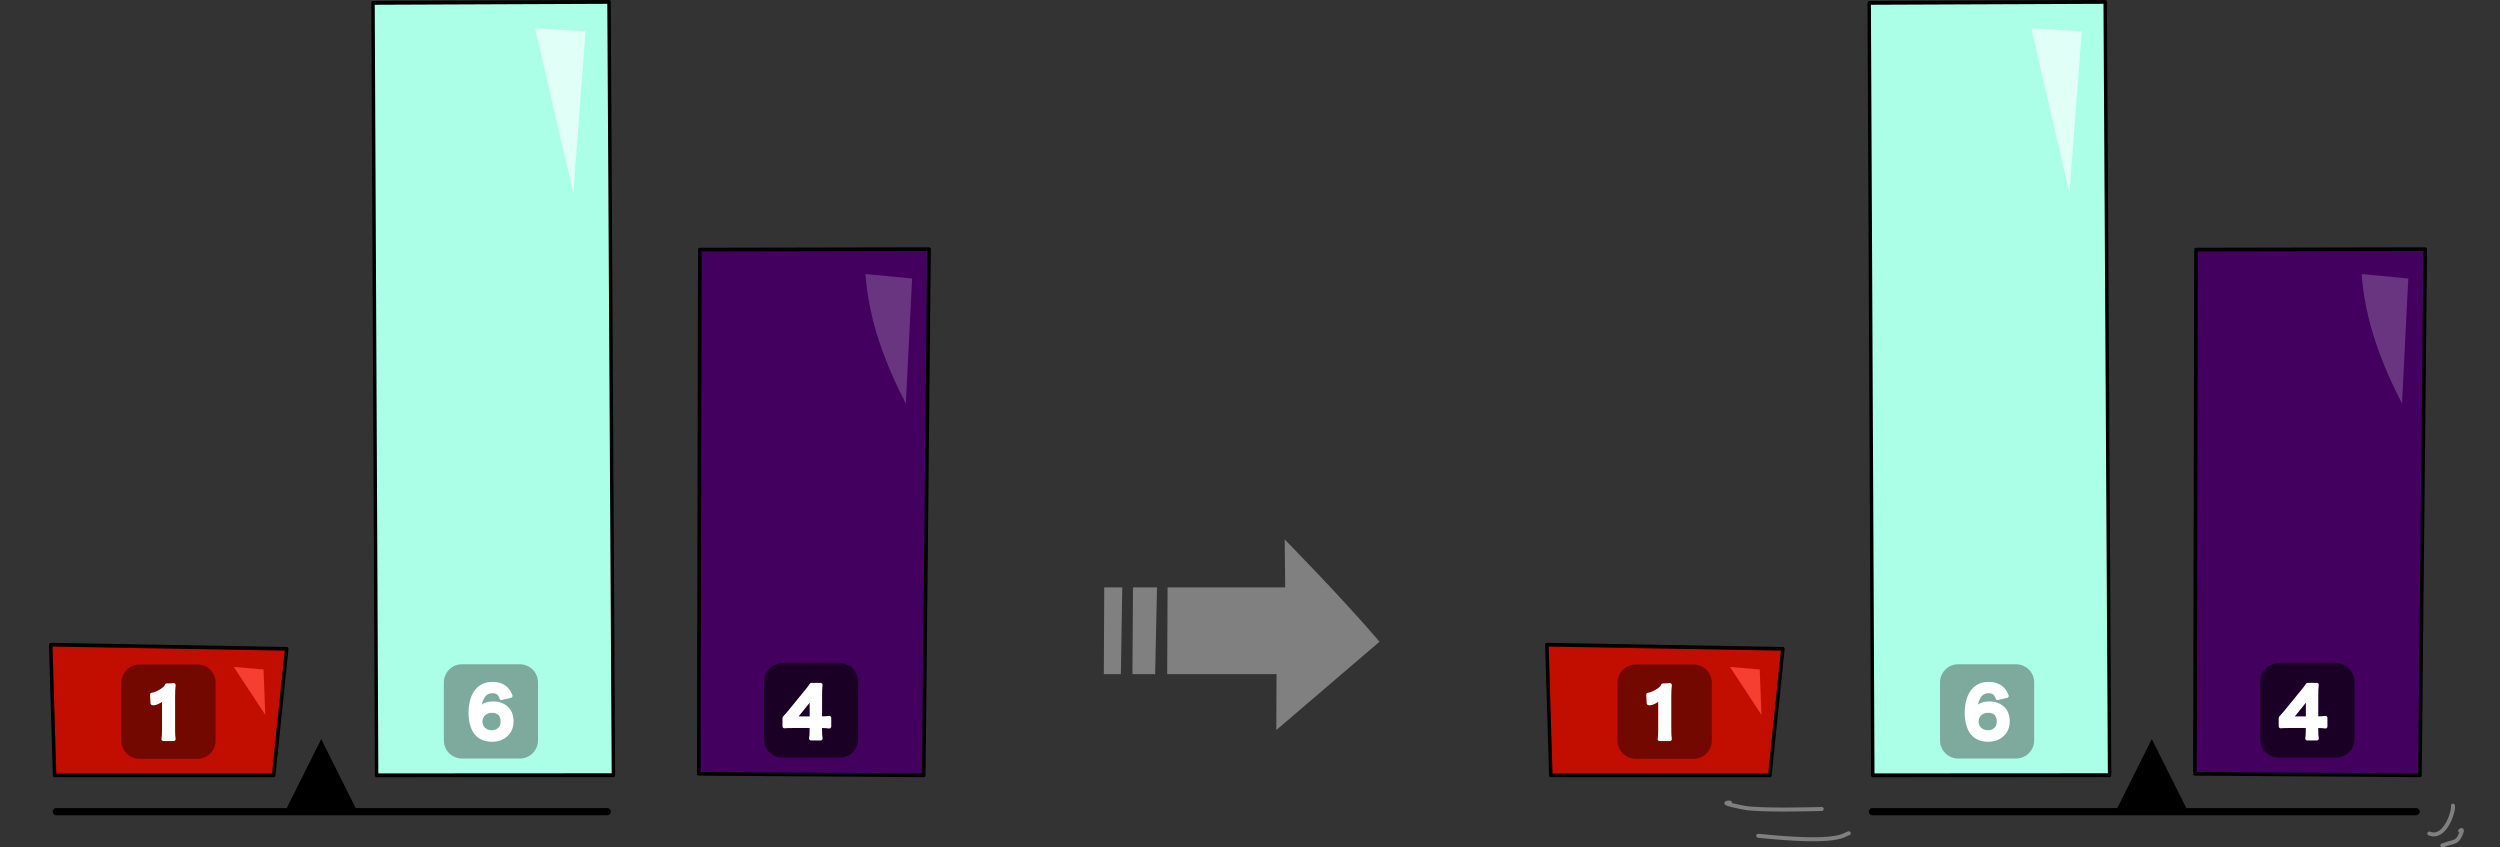 <?xml version="1.0" encoding="UTF-8"?>
<svg id="svg45" width="688.83" height="233.51" style="clip-rule:evenodd;fill-rule:evenodd;stroke-linecap:round;stroke-linejoin:round;stroke-miterlimit:1.5" version="1.1" viewBox="0 0 688.83 233.51" xml:space="preserve" xmlns="http://www.w3.org/2000/svg">
    <rect x="0" y="0" width="688.83" height="233.51" fill="#333333" stroke="none"/>
    <g id="g6" transform="translate(-58.56 -414.8)">
                <g id="g1" transform="matrix(.952 0 0 1 -71.652 127.34)">
                    <path id="path1" d="m151.45 465.09 1.131 36.006h63.397l3.776-34.867z" style="fill:#c20e00;stroke-width:1.02px;stroke:#000"/>
                </g>
                <g id="g4" transform="matrix(.58 0 0 .58 -8.576 228.8)">
                    <g id="g2" transform="matrix(1.001 0 0 1 -140.88 79.232)">
                        <path id="path2" d="m358.69 565.76v27.539c0 4.761-3.86 8.627-8.615 8.627h-27.5c-4.755 0-8.615-3.866-8.615-8.627v-27.539c0-4.761 3.86-8.627 8.615-8.627h27.5c4.755 0 8.615 3.866 8.615 8.627z" style="fill:#720800"/>
                    </g>
                    <g id="g3" transform="matrix(2.669 0 0 2.669 -209.93 -898.17)">
                        <path id="path3" d="m152.93 588.22c-0.072-0.492-0.096-0.924-0.096-1.56v-6.072c0-0.72 0.024-1.272 0.096-1.98-0.432 0.048-0.612 0.06-1.224 0.06-0.174 0.748-2.086 1.653-2.624 1.651l0.084 1.509c0.575 0.214 2.201-0.861 2.048-1.167v5.999c0 0.624-0.024 1.092-0.096 1.56z" style="fill-rule:nonzero;fill:#fff;stroke-linecap:butt;stroke-miterlimit:2;stroke-width:.71px;stroke:#fff"/>
                    </g>
                </g>
                <g id="g5" transform="translate(1.653 2.845)">
                    <path id="path4" d="m129.99 608.9-0.47-12.476-8.197-0.706z" style="fill:#f63f31"/>
                </g>
            </g><g id="g12" transform="translate(353.69 -414.8)">
                <g id="g7" transform="matrix(.952 0 0 1 -71.652 127.34)">
                    <path id="path6" d="m151.45 465.09 1.131 36.006h63.397l3.776-34.867z" style="fill:#c20e00;stroke-width:1.02px;stroke:#000"/>
                </g>
                <g id="g10" transform="matrix(.58 0 0 .58 -8.576 228.8)">
                    <g id="g8" transform="matrix(1.001 0 0 1 -140.88 79.232)">
                        <path id="path7" d="m358.69 565.76v27.539c0 4.761-3.86 8.627-8.615 8.627h-27.5c-4.755 0-8.615-3.866-8.615-8.627v-27.539c0-4.761 3.86-8.627 8.615-8.627h27.5c4.755 0 8.615 3.866 8.615 8.627z" style="fill:#720800"/>
                    </g>
                    <g id="g9" transform="matrix(2.669 0 0 2.669 -209.93 -898.17)">
                        <path id="path8" d="m152.93 588.22c-0.072-0.492-0.096-0.924-0.096-1.56v-6.072c0-0.72 0.024-1.272 0.096-1.98-0.432 0.048-0.612 0.06-1.224 0.06-0.174 0.748-2.086 1.653-2.624 1.651l0.084 1.509c0.575 0.214 2.201-0.861 2.048-1.167v5.999c0 0.624-0.024 1.092-0.096 1.56z" style="fill-rule:nonzero;fill:#fff;stroke-linecap:butt;stroke-miterlimit:2;stroke-width:.71px;stroke:#fff"/>
                    </g>
                </g>
                <g id="g11" transform="translate(1.653 2.845)">
                    <path id="path10" d="m129.99 608.9-0.47-12.476-8.197-0.706z" style="fill:#f63f31"/>
                </g>
            </g><g id="g18" transform="translate(-172.73 -415.12)">
                <g id="g13" transform="matrix(.988 0 0 1 -88.04 125.99)">
                    <path id="path12" d="m459.1 357.9-0.292 144.44 62.736 0.424 1.484-144.99z" style="fill:#43005e;stroke-width:1.01px;stroke:#000"/>
                </g>
                <g id="g16" transform="matrix(.58 0 0 .58 172.39 276.24)">
                    <g id="g14" transform="translate(49.589 -2.607)">
                        <path id="path13" d="m358.69 565.76v27.539c0 4.761-3.866 8.627-8.627 8.627h-27.476c-4.761 0-8.627-3.866-8.627-8.627v-27.539c0-4.761 3.866-8.627 8.627-8.627h27.476c4.761 0 8.627 3.866 8.627 8.627z" style="fill:#190024"/>
                    </g>
                    <g id="g15" transform="matrix(2.669 0 0 2.669 -89.74 -979.69)">
                        <path id="path14" d="m181.44 584.55c-0.444 0.06-0.732 0.084-1.212 0.084h-0.42v-3.936c0-0.912 0.012-1.332 0.084-2.028h-1.62c-0.276 0.432-0.468 0.684-0.996 1.32l-2.844 3.48c-0.42 0.504-0.552 0.66-0.96 1.104v1.476c0.408-0.036 0.792-0.048 1.5-0.048h3.324v0.828c0 0.6-0.024 0.972-0.096 1.392h1.704c-0.072-0.444-0.096-0.756-0.096-1.368v-0.852h0.432c0.504 0.012 0.756 0.024 1.2 0.084zm-3.132 0.096h-3.06l2.304-2.856c0.432-0.528 0.576-0.72 0.816-1.068-0.048 0.492-0.06 0.876-0.06 1.44z" style="fill-rule:nonzero;fill:#fff;stroke-linecap:butt;stroke-miterlimit:2;stroke-width:.71px;stroke:#fff"/>
                    </g>
                </g>
                <g id="g17" transform="matrix(.998 .057 -.044 .779 -148.01 128.38)">
                    <path id="path16" d="m578.95 422.66 12.906 0.621 0.225 44.242c-6.225-13.641-11.407-28.023-13.131-44.863z" style="fill:#6a3580"/>
                </g>
            </g><g id="g24" transform="translate(239.52 -415.12)">
                <g id="g19" transform="matrix(.988 0 0 1 -88.04 125.99)">
                    <path id="path18" d="m459.1 357.9-0.292 144.44 62.736 0.424 1.484-144.99z" style="fill:#43005e;stroke-width:1.01px;stroke:#000"/>
                </g>
                <g id="g22" transform="matrix(.58 0 0 .58 172.39 276.24)">
                    <g id="g20" transform="translate(49.589 -2.607)">
                        <path id="path19" d="m358.69 565.76v27.539c0 4.761-3.866 8.627-8.627 8.627h-27.476c-4.761 0-8.627-3.866-8.627-8.627v-27.539c0-4.761 3.866-8.627 8.627-8.627h27.476c4.761 0 8.627 3.866 8.627 8.627z" style="fill:#190024"/>
                    </g>
                    <g id="g21" transform="matrix(2.669 0 0 2.669 -89.74 -979.69)">
                        <path id="path20" d="m181.44 584.55c-0.444 0.06-0.732 0.084-1.212 0.084h-0.42v-3.936c0-0.912 0.012-1.332 0.084-2.028h-1.62c-0.276 0.432-0.468 0.684-0.996 1.32l-2.844 3.48c-0.42 0.504-0.552 0.66-0.96 1.104v1.476c0.408-0.036 0.792-0.048 1.5-0.048h3.324v0.828c0 0.6-0.024 0.972-0.096 1.392h1.704c-0.072-0.444-0.096-0.756-0.096-1.368v-0.852h0.432c0.504 0.012 0.756 0.024 1.2 0.084zm-3.132 0.096h-3.06l2.304-2.856c0.432-0.528 0.576-0.72 0.816-1.068-0.048 0.492-0.06 0.876-0.06 1.44z" style="fill-rule:nonzero;fill:#fff;stroke-linecap:butt;stroke-miterlimit:2;stroke-width:.71px;stroke:#fff"/>
                    </g>
                </g>
                <g id="g23" transform="matrix(.998 .057 -.044 .779 -148.01 128.38)">
                    <path id="path22" d="m578.95 422.66 12.906 0.621 0.225 44.242c-6.225-13.641-11.407-28.023-13.131-44.863z" style="fill:#6a3580"/>
                </g>
            </g><g id="g29" transform="translate(-431.49 -414.84)">
                <g id="g25" transform="matrix(.893 0 0 1 -26.271 125.99)">
                    <path id="path24" d="m627.7 289.64 1.115 212.84 73.063-0.04-1.36-213.07z" style="fill:#acffe7;stroke-width:1.06px;stroke:#000"/>
                </g>
                <g id="g28" transform="matrix(.58 0 0 .58 283.31 281.06)">
                    <g id="g26" transform="translate(152.37 -10.923)">
                        <path id="path25" d="m358.69 565.76v27.539c0 4.761-3.866 8.627-8.627 8.627h-27.476c-4.761 0-8.627-3.866-8.627-8.627v-27.539c0-4.761 3.866-8.627 8.627-8.627h27.476c4.761 0 8.627 3.866 8.627 8.627z" style="fill:#7daa9d"/>
                    </g>
                    <g id="g27" transform="matrix(2.669 0 0 2.669 -30.57 -988.46)">
                        <path id="path26" d="m198.05 580.63c-0.264-0.624-0.444-0.9-0.756-1.224-0.576-0.6-1.428-0.912-2.46-0.912-1.26 0-2.22 0.468-2.928 1.428-0.612 0.816-0.984 2.232-0.984 3.708 0 1.812 0.504 3.252 1.392 4.02 0.588 0.504 1.476 0.792 2.436 0.792 2.04 0 3.48-1.344 3.48-3.24 0-0.708-0.144-1.332-0.432-1.8-0.528-0.9-1.56-1.428-2.784-1.428-1.212 0-1.92 0.324-2.568 1.2 0.06-0.924 0.192-1.5 0.492-2.124 0.408-0.828 1.032-1.248 1.884-1.248s1.296 0.336 1.608 1.212zm-3.312 2.652c1.188 0 1.896 0.696 1.896 1.884 0 0.42-0.096 0.816-0.276 1.092-0.336 0.528-0.948 0.84-1.644 0.84-1.176 0-2.028-0.804-2.028-1.896 0-1.104 0.876-1.92 2.052-1.92z" style="fill-rule:nonzero;fill:#fff;stroke-linecap:butt;stroke-miterlimit:2;stroke-width:.71px;stroke:#fff"/>
                    </g>
                </g>
                <path id="path28" d="m578.95 422.66 13.878 0.831-3.365 44.546z" style="fill:#e0fff6"/>
            </g><g id="g34" transform="translate(-19.246 -414.84)">
                <g id="g30" transform="matrix(.893 0 0 1 -26.271 125.99)">
                    <path id="path29" d="m627.7 289.64 1.115 212.84 73.063-0.04-1.36-213.07z" style="fill:#acffe7;stroke-width:1.06px;stroke:#000"/>
                </g>
                <g id="g33" transform="matrix(.58 0 0 .58 283.31 281.06)">
                    <g id="g31" transform="translate(152.37 -10.923)">
                        <path id="path30" d="m358.69 565.76v27.539c0 4.761-3.866 8.627-8.627 8.627h-27.476c-4.761 0-8.627-3.866-8.627-8.627v-27.539c0-4.761 3.866-8.627 8.627-8.627h27.476c4.761 0 8.627 3.866 8.627 8.627z" style="fill:#7daa9d"/>
                    </g>
                    <g id="g32" transform="matrix(2.669 0 0 2.669 -30.57 -988.46)">
                        <path id="path31" d="m198.05 580.63c-0.264-0.624-0.444-0.9-0.756-1.224-0.576-0.6-1.428-0.912-2.46-0.912-1.26 0-2.22 0.468-2.928 1.428-0.612 0.816-0.984 2.232-0.984 3.708 0 1.812 0.504 3.252 1.392 4.02 0.588 0.504 1.476 0.792 2.436 0.792 2.04 0 3.48-1.344 3.48-3.24 0-0.708-0.144-1.332-0.432-1.8-0.528-0.9-1.56-1.428-2.784-1.428-1.212 0-1.92 0.324-2.568 1.2 0.06-0.924 0.192-1.5 0.492-2.124 0.408-0.828 1.032-1.248 1.884-1.248s1.296 0.336 1.608 1.212zm-3.312 2.652c1.188 0 1.896 0.696 1.896 1.884 0 0.42-0.096 0.816-0.276 1.092-0.336 0.528-0.948 0.84-1.644 0.84-1.176 0-2.028-0.804-2.028-1.896 0-1.104 0.876-1.92 2.052-1.92z" style="fill-rule:nonzero;fill:#fff;stroke-linecap:butt;stroke-miterlimit:2;stroke-width:.71px;stroke:#fff"/>
                    </g>
                </g>
                <path id="path33" d="m578.95 422.66 13.878 0.831-3.365 44.546z" style="fill:#e0fff6"/>
            </g><g id="g36" transform="translate(-154.45 -415.12)">
                <g id="g35" transform="translate(152.95 458.76)">
                    <path id="path34" d="m90 160 10 20h-20z" style="fill-rule:nonzero"/>
                </g>
                <path id="path35" d="m169.97 638.76h151.8" style="fill:none;stroke-width:2px;stroke:#000"/>
            </g><g id="g38" transform="translate(349.94 -415.12)">
                <g id="g37" transform="translate(152.95 458.76)">
                    <path id="path36" d="m90 160 10 20h-20z" style="fill-rule:nonzero"/>
                </g>
                <path id="path37" d="m165.97 638.76h149.8" style="fill:none;stroke-width:2px;stroke:#000"/>
            </g><g id="g39" transform="matrix(.655 0 0 .655 -513.09 16.009)">
                <path id="path38" d="m1274.5 222.65h49.48l-0.22-20.169s24.19 24.587 39.9 43.021l-43.43 37.157 0.1-23.518h-46zm-26.65 0h7.59l-0.59 36.491h-7.17zm12.1 0h10.1l-0.79 36.491h-9.54z" style="fill:#808080"/>
            </g><g id="g40" transform="translate(-929.95 -81.516)">
                <path id="path39" d="m1406.6 302.66c-3.51 0 3.54 1.344 3.87 1.406 4.33 0.826 19.71 0.399 21.43 0.351" style="fill:none;stroke-width:1.1px;stroke:#808080"/>
            </g><g id="g41" transform="translate(-929.95 -81.516)">
                <path id="path40" d="m1414.4 311.8c22.53 2.33 23.48-0.285 24.95-0.703" style="fill:none;stroke-width:1.1px;stroke:#808080"/>
            </g><g id="g42" transform="translate(-929.95 -81.516)">
                <path id="path41" d="m1605.8 303.5c0.4 1.041-2 9.475-6.5 7.678" style="fill:none;stroke-width:1.1px;stroke:#808080"/>
            </g><g id="g43" transform="translate(-929.95 -81.516)">
                <path id="path42" d="m1607.8 310.42c0.88-0.762 0.28 0.697 0.25 0.756-1.18 2.841-1.84 1.996-5.18 3.296" style="fill:none;stroke-width:1.1px;stroke:#808080"/>
            </g>
</svg>
